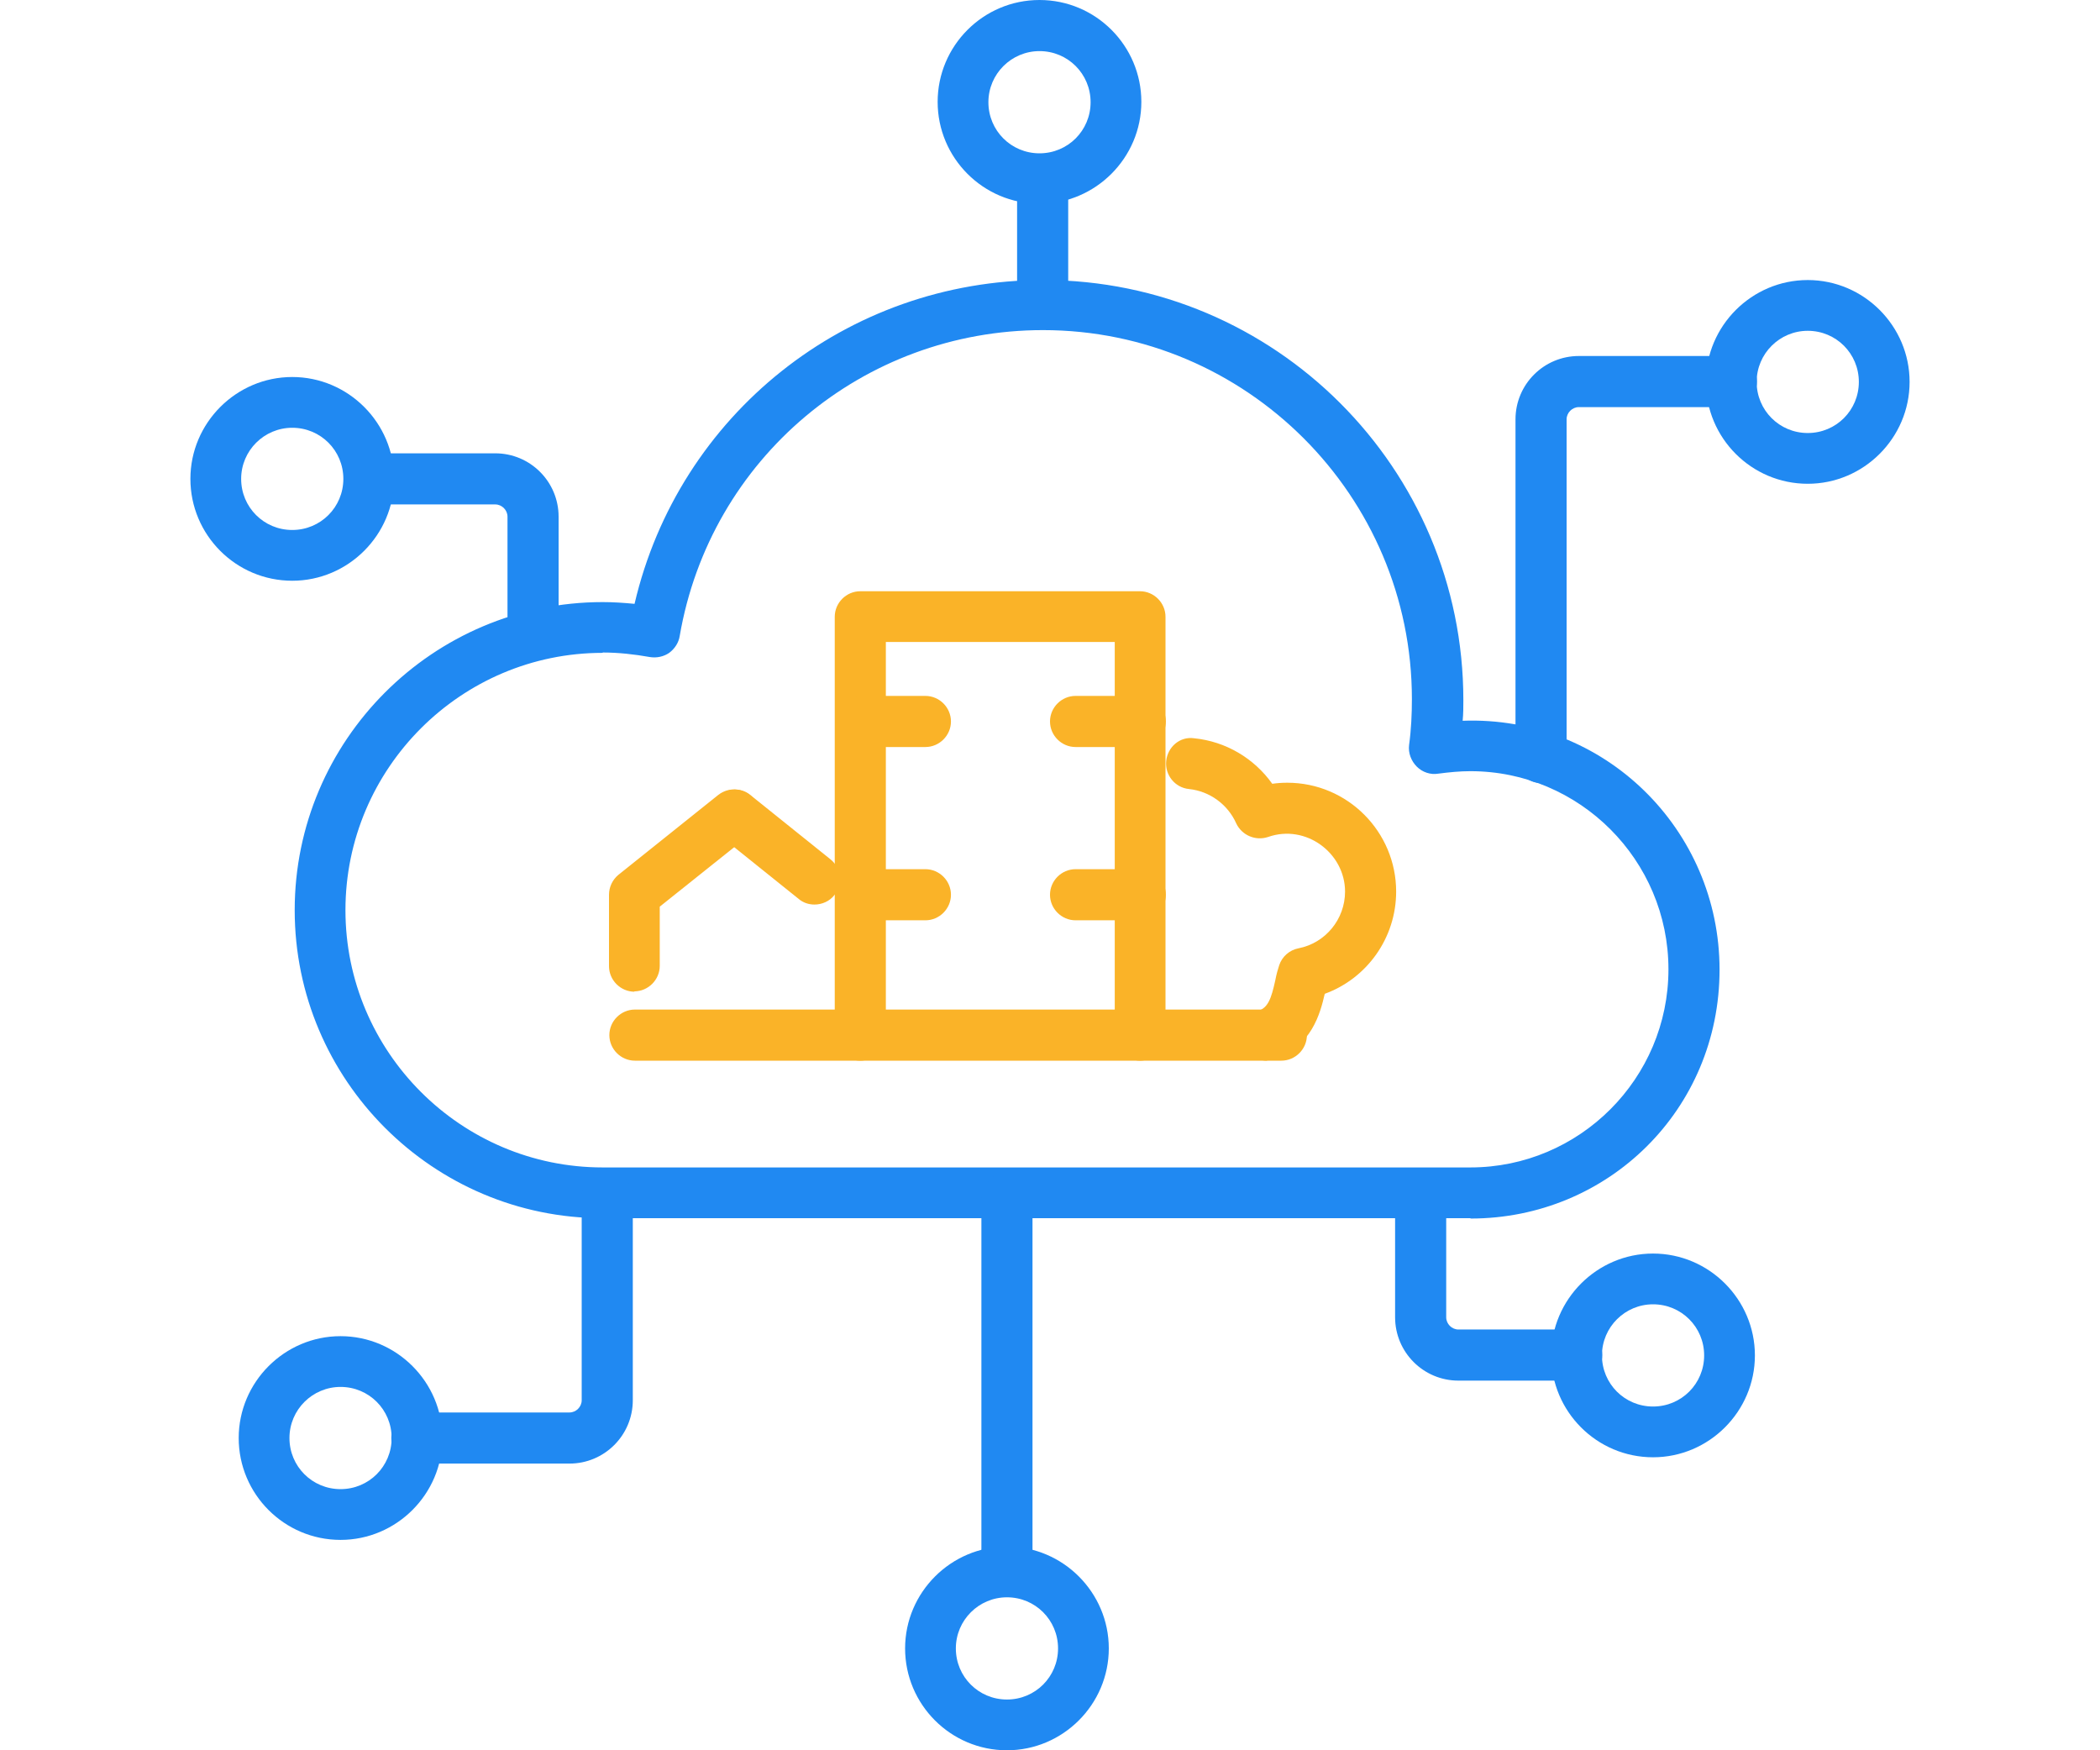 <?xml version="1.0" encoding="UTF-8"?>
<svg id="Layer_2" data-name="Layer 2" xmlns="http://www.w3.org/2000/svg" viewBox="0 0 60 50">
  <defs>
    <style>
      .cls-1 {
        fill: none;
      }

      .cls-2 {
        fill: #2089f2;
      }

      .cls-3 {
        fill: #fab328;
      }
    </style>
  </defs>
  <g id="Layer_1-2" data-name="Layer 1">
    <g>
      <g>
        <path class="cls-2" d="M42.01,34.8h-24.79c-4.85,0-8.8-3.95-8.8-8.8s3.95-8.8,8.8-8.8c.3,0,.6.02.91.05,1.26-5.4,6.06-9.25,11.68-9.25,6.62,0,12,5.38,12,12,0,.19,0,.39-.02.59,4.05-.15,7.34,3.11,7.34,7.11s-3.19,7.11-7.11,7.11ZM17.22,18.65c-4.05,0-7.35,3.3-7.35,7.35s3.3,7.35,7.35,7.35h24.79c3.12,0,5.66-2.54,5.66-5.66s-2.54-5.66-5.66-5.66c-.3,0-.6.03-.91.07-.23.04-.46-.04-.62-.2s-.25-.39-.22-.62c.06-.44.08-.88.08-1.31,0-5.81-4.73-10.54-10.54-10.54-5.14,0-9.51,3.67-10.38,8.74-.03.19-.14.36-.3.48-.16.11-.36.15-.55.12-.45-.08-.9-.13-1.35-.13Z"/>
        <path class="cls-2" d="M15.23,18.87c-.4,0-.73-.33-.73-.73v-3.38c0-.19-.16-.35-.35-.35h-3.38c-.4,0-.73-.33-.73-.73s.33-.73.73-.73h3.38c1,0,1.81.81,1.81,1.81v3.38c0,.4-.33.73-.73.73Z"/>
        <path class="cls-2" d="M16.27,41.81h-4.36c-.4,0-.73-.33-.73-.73s.33-.73.73-.73h4.36c.19,0,.35-.16.35-.35v-5.81c0-.4.33-.73.73-.73s.73.33.73.73v5.81c0,1-.81,1.81-1.81,1.81Z"/>
        <path class="cls-2" d="M45.05,39.44h-3.38c-1,0-1.81-.81-1.81-1.81v-3.38c0-.4.33-.73.73-.73s.73.33.73.73v3.38c0,.19.16.35.35.35h3.38c.4,0,.73.33.73.73s-.33.73-.73.73Z"/>
        <path class="cls-2" d="M44.03,22.37c-.4,0-.73-.33-.73-.73v-9.66c0-1,.81-1.81,1.81-1.81h4.36c.4,0,.73.33.73.73s-.33.73-.73.73h-4.36c-.19,0-.35.16-.35.35v9.66c0,.4-.33.73-.73.73Z"/>
        <path class="cls-2" d="M28.77,45.59c-.4,0-.73-.33-.73-.73v-10.63c0-.4.33-.73.73-.73s.73.33.73.73v10.63c0,.4-.33.73-.73.73Z"/>
        <path class="cls-2" d="M8.35,16.59c-1.61,0-2.91-1.31-2.91-2.91s1.31-2.91,2.91-2.91,2.91,1.31,2.91,2.91-1.31,2.91-2.91,2.91ZM8.35,12.22c-.8,0-1.46.65-1.46,1.46s.65,1.46,1.46,1.46,1.46-.65,1.46-1.46-.65-1.46-1.46-1.46Z"/>
        <path class="cls-2" d="M9.73,43.99c-1.61,0-2.91-1.31-2.91-2.91s1.31-2.91,2.91-2.91,2.91,1.31,2.91,2.91-1.31,2.91-2.91,2.91ZM9.73,39.62c-.8,0-1.46.65-1.46,1.46s.65,1.46,1.46,1.46,1.46-.65,1.46-1.46-.65-1.46-1.46-1.46Z"/>
        <path class="cls-2" d="M51.65,13.82c-1.61,0-2.91-1.31-2.91-2.91s1.31-2.91,2.91-2.91,2.91,1.31,2.91,2.91-1.31,2.91-2.91,2.91ZM51.65,9.45c-.8,0-1.46.65-1.46,1.46s.65,1.46,1.46,1.46,1.46-.65,1.46-1.46-.65-1.46-1.46-1.46Z"/>
        <path class="cls-2" d="M47.23,41.63c-1.61,0-2.91-1.31-2.91-2.91s1.31-2.91,2.91-2.91,2.91,1.31,2.91,2.91-1.31,2.91-2.91,2.91ZM47.23,37.26c-.8,0-1.46.65-1.46,1.46s.65,1.46,1.46,1.46,1.46-.65,1.46-1.46-.65-1.46-1.46-1.46Z"/>
        <path class="cls-2" d="M29.79,9.26c-.4,0-.73-.33-.73-.73v-3.38c0-.4.33-.73.73-.73s.73.33.73.73v3.38c0,.4-.33.73-.73.73Z"/>
        <path class="cls-2" d="M29.7,5.82c-1.61,0-2.91-1.31-2.91-2.91S28.09,0,29.7,0s2.91,1.31,2.91,2.91-1.31,2.91-2.91,2.91ZM29.7,1.46c-.8,0-1.46.65-1.46,1.46s.65,1.46,1.46,1.46,1.46-.65,1.46-1.46-.65-1.46-1.46-1.46Z"/>
        <path class="cls-2" d="M28.77,50c-1.61,0-2.91-1.31-2.91-2.91s1.31-2.91,2.91-2.91,2.91,1.31,2.91,2.91-1.31,2.91-2.91,2.91ZM28.77,45.63c-.8,0-1.46.65-1.46,1.46s.65,1.46,1.46,1.46,1.46-.65,1.46-1.46-.65-1.46-1.46-1.46Z"/>
      </g>
      <path class="cls-3" d="M32.58,30.3c-.4,0-.73-.33-.73-.73v-11.23h-6.54v11.23c0,.4-.33.73-.73.73s-.73-.33-.73-.73v-11.95c0-.4.33-.73.73-.73h7.99c.4,0,.73.33.73.73v11.95c0,.4-.33.73-.73.73Z"/>
      <path class="cls-3" d="M23.27,25.84c-.16,0-.32-.05-.45-.16l-2.28-1.83c-.31-.25-.37-.71-.11-1.02.25-.31.71-.37,1.02-.11l2.28,1.83c.31.25.37.71.11,1.02-.14.18-.36.27-.57.27Z"/>
      <path class="cls-3" d="M18.13,28.33c-.4,0-.73-.33-.73-.73v-2.04c0-.22.1-.43.27-.57l2.85-2.28c.32-.25.77-.2,1.02.11.25.31.2.77-.11,1.02l-2.58,2.06v1.69c0,.4-.33.73-.73.73Z"/>
      <path class="cls-3" d="M36.2,30.3c-.3,0-.58-.19-.69-.49-.13-.38.06-.79.44-.93.28-.1.37-.34.49-.89.03-.16.07-.3.11-.42.08-.24.29-.43.55-.48.77-.15,1.33-.83,1.33-1.62,0-1.1-1.12-1.94-2.2-1.56-.36.12-.75-.05-.91-.39-.24-.54-.76-.92-1.35-.98-.4-.04-.69-.4-.65-.8s.39-.71.8-.65c.9.09,1.71.57,2.23,1.3.14-.02.28-.03.43-.03,1.72,0,3.11,1.4,3.11,3.11,0,1.32-.83,2.48-2.04,2.92-.13.57-.38,1.49-1.41,1.86-.08.03-.16.04-.24.04Z"/>
      <path class="cls-3" d="M36.61,30.3h-18.47c-.4,0-.73-.33-.73-.73s.33-.73.73-.73h18.47c.4,0,.73.33.73.73s-.33.73-.73.73Z"/>
      <path class="cls-3" d="M26.44,21.34h-1.85c-.4,0-.73-.33-.73-.73s.33-.73.73-.73h1.85c.4,0,.73.33.73.73s-.33.73-.73.73Z"/>
      <path class="cls-3" d="M26.44,26.29h-1.85c-.4,0-.73-.33-.73-.73s.33-.73.73-.73h1.85c.4,0,.73.33.73.73s-.33.73-.73.73Z"/>
      <path class="cls-3" d="M32.58,21.34h-1.85c-.4,0-.73-.33-.73-.73s.33-.73.73-.73h1.85c.4,0,.73.33.73.73s-.33.73-.73.73Z"/>
      <path class="cls-3" d="M32.58,26.29h-1.85c-.4,0-.73-.33-.73-.73s.33-.73.73-.73h1.85c.4,0,.73.33.73.73s-.33.73-.73.73Z"/>
      <rect class="cls-1" width="60" height="50"/>
    </g>
  </g>
</svg>